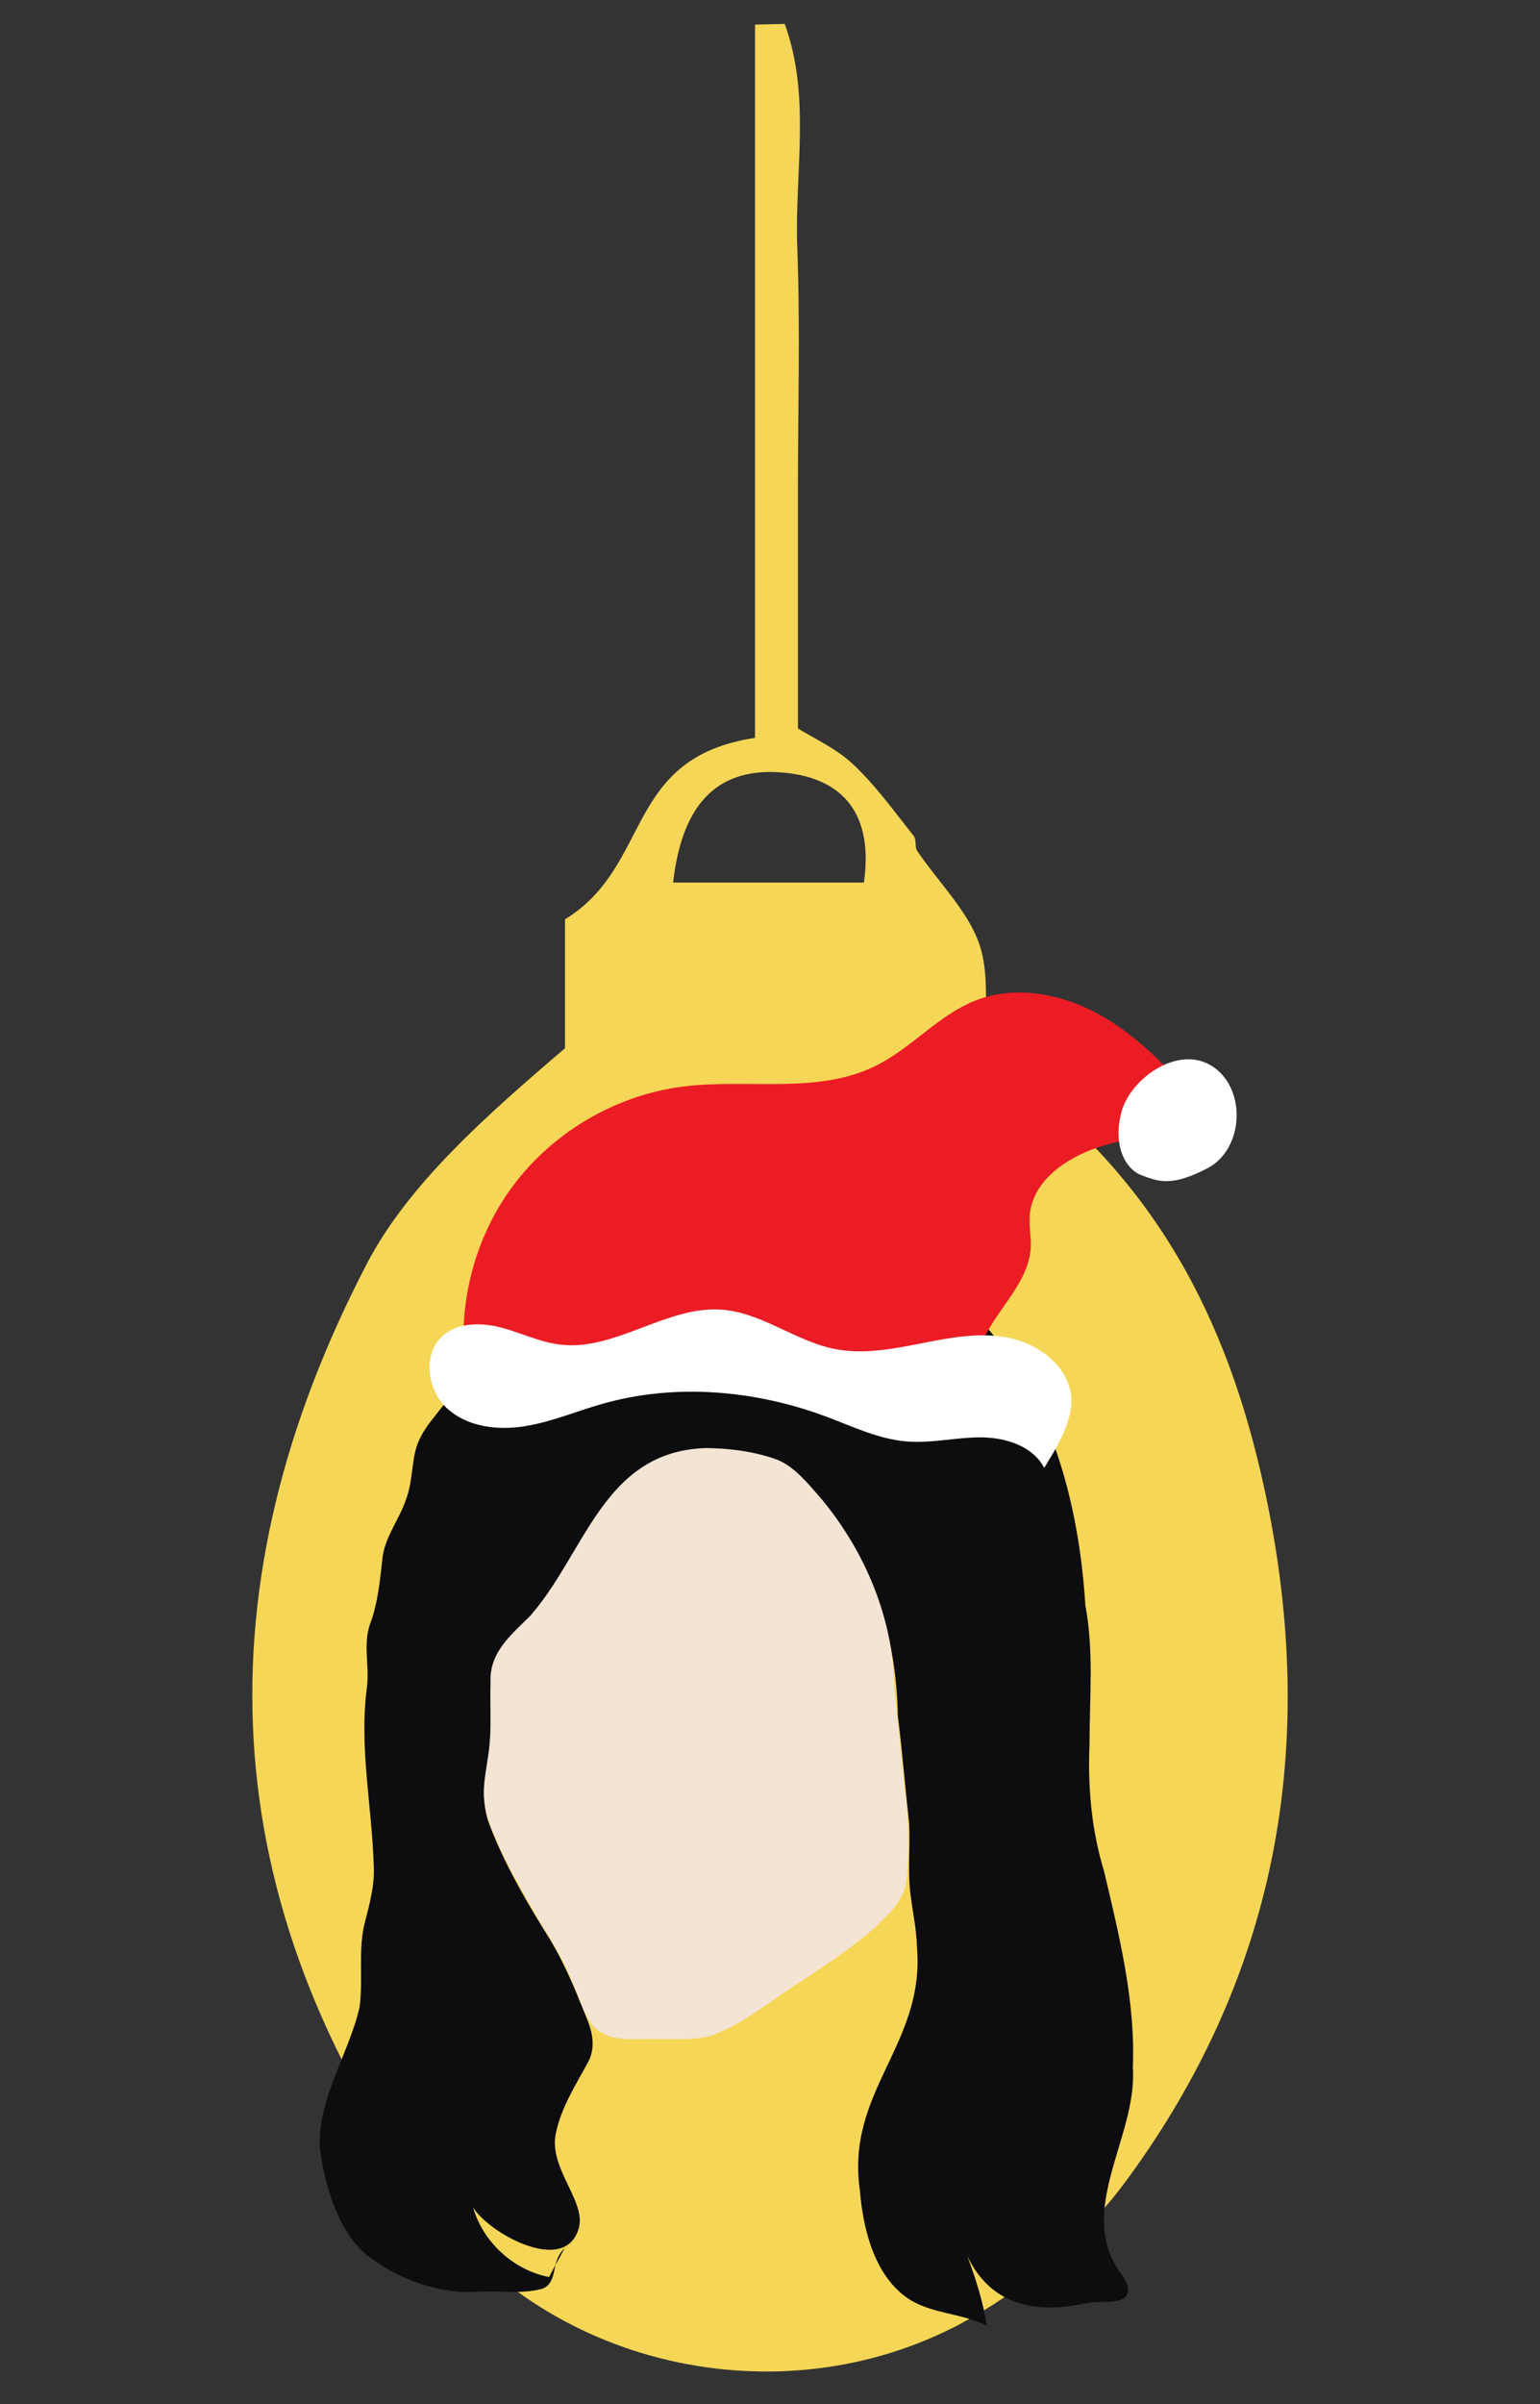 <?xml version="1.0" encoding="UTF-8"?>
<svg id="Layer_4" data-name="Layer 4" xmlns="http://www.w3.org/2000/svg" width="100" height="156" viewBox="0 0 100 156">
  <rect x="0" y="0" width="100" height="156" fill="#333333" stroke="none"/>
  <defs>
    <style>
      .cls-1 {
        fill: #f3e4d4;
      }

      .cls-2 {
        fill: #fff;
      }

      .cls-3 {
        fill: #f6d656;
      }

      .cls-4 {
        fill: #0d0c0f;
      }

      .cls-5 {
        fill: #ec1c24;
      }
    </style>
  </defs>
  <path class="cls-3" d="M43.711,57.272h12.386c.621-4.333-1.242-6.76-5.181-7.132-4.126-.391-6.609,1.79-7.205,7.132M36.687,59.657c5.702-3.493,3.782-10.476,12.341-11.777V1.597c.643-.016,1.286-.031,1.928-.046,1.721,4.724.633,9.672.815,14.504.196,5.204.044,10.417.044,15.626v15.59c.935.589,2.497,1.299,3.577,2.319,1.505,1.42,2.67,3.062,3.927,4.636.216.271.053.719.25,1.009,1.349,1.983,3.236,3.839,3.993,5.945.753,2.098.294,4.448.572,6.672.076.609.761,1.268,1.383,1.724,10.267,7.514,14.569,17.275,16.729,27.708,3.21,15.504,1.024,30.484-9.147,44.271-2.48,3.361-6.029,6.577-10.026,8.855-11.772,6.712-27.31,3.433-35.11-7.332-14.318-19.762-14.951-40.324-4.145-61.064,2.694-5.171,7.728-9.599,12.869-13.991v-8.366Z"/>
  <g>
    <g>
      <path class="cls-4" d="M36.682,145.857c-.119.13-.232.265-.327.412-.5.77-.219,1.899-1.127,2.245-1.439.416-3.073.059-4.564.226-2.431.04-4.913-.908-6.85-2.408-1.889-1.565-2.775-4.668-3.046-7.001-.137-3.156,1.916-6.138,2.58-9.081.255-1.836-.124-3.772.358-5.552.307-1.199.638-2.405.562-3.656-.118-3.895-.965-7.7-.434-11.609.162-1.362-.269-2.731.2-4.061.527-1.391.648-2.921.818-4.401.211-1.338,1.07-2.367,1.508-3.651.47-1.255.351-2.566.758-3.635.54-1.413,1.824-2.385,2.486-3.748,2.094-3.059,4.965-5.757,8.434-7.201.582-.237,1.164-.465,1.731-.735,1.992-1.14,4.232-1.434,6.533-1.531,2.431-.119,4.579.75,6.686,1.882.905.426,1.886.524,2.869.445,3.122-.379,6.386.803,8.287,3.412,4.239,4.961,5.93,11.571,6.334,17.958.557,2.966.272,5.983.27,9.006-.117,2.825.126,5.571.947,8.267.982,4.177,2.04,8.374,1.866,12.721.322,4.538-3.866,9.399-.66,13.523.284.433.579,1.075.09,1.444-.509.374-1.698.163-2.439.327-3.118.692-6.165.265-7.745-3.07.545,1.464,1.04,2.995,1.268,4.539-1.811-.926-3.881-.72-5.495-2.059-1.879-1.558-2.54-4.332-2.735-6.641l-.006-.07c-.944-6.451,4.236-9.468,3.705-15.795-.024-1.083-.251-2.147-.393-3.218-.24-1.595-.029-3.223-.117-4.831-.256-2.325-.441-4.651-.732-6.971-.107-5.856-2.072-11.363-6.364-15.452-.965-.956-2.284-1.317-3.595-1.484-2.661-.557-5.553-.103-7.576,1.79-2.799,2.386-3.846,6.153-6.273,8.799-3.793,3.117-2.208,4.889-2.775,9.061-.234,1.429-.488,2.917.05,4.31.91,2.414,2.213,4.683,3.555,6.868,1.165,1.775,1.981,3.729,2.755,5.696.386.892.598,1.874.157,2.793-.816,1.527-1.809,3.034-2.151,4.758-.443,2.234,1.962,4.353,1.507,6.075-.836,3.166-5.859.358-6.875-1.316.645,2.257,2.628,4.075,4.932,4.523"/>
      <path class="cls-1" d="M58.635,122.848c-.202.498-.536.943-.917,1.338-1.607,1.702-3.651,3.009-5.587,4.319-1.905,1.172-3.697,2.74-5.834,3.558-1.165.369-2.439.235-3.727.262-1.203-.045-2.566.197-3.625-.49-.801-.516-1.146-1.642-1.546-2.637-.367-.967-.81-1.903-1.326-2.799-1.48-2.486-3.018-4.955-4.121-7.649-.367-.88-.593-1.817-.524-2.776.04-.696.183-1.393.278-2.085.24-1.581.119-3.188.146-4.769-.064-1.887,1.298-2.999,2.574-4.259,3.617-4.125,4.742-10.674,11.404-10.894,1.529.011,3.215.227,4.662.765,1.15.484,2.011,1.579,2.882,2.578,2.784,3.363,4.634,7.705,4.689,12.127.217,2.236.474,4.465.685,6.704.269,1.644.264,3.325.2,4.979-.019.568-.087,1.156-.29,1.669l-.023.058Z"/>
    </g>
    <path class="cls-5" d="M30.462,90.181c-.966-4.409.004-9.206,2.606-12.893,2.602-3.688,6.796-6.209,11.273-6.778,4.207-.534,8.748.533,12.545-1.356,2.32-1.154,4.072-3.304,6.488-4.24,2.752-1.067,5.94-.346,8.465,1.182s4.517,3.779,6.467,5.994c-1.904,1.382-4.384,1.586-6.642,2.248s-4.636,2.213-4.8,4.56c-.047.678.101,1.358.068,2.037-.101,2.049-1.769,3.619-2.774,5.408-1.005,1.788-.906,4.706,1.089,5.186-10.903-2.173-22.126-2.731-34.785-1.347Z"/>
    <path class="cls-2" d="M67.807,95.255c-.739-1.424-2.518-1.978-4.123-1.982s-3.201.397-4.8.267c-1.815-.147-3.495-.962-5.2-1.6-4.631-1.734-9.806-2.194-14.563-.844-1.701.483-3.346,1.191-5.093,1.462s-3.69.032-4.994-1.162c-1.304-1.194-1.611-3.517-.297-4.7.993-.893,2.511-.885,3.803-.548s2.517.951,3.843,1.108c3.6.426,6.915-2.557,10.529-2.266,2.572.207,4.745,2.038,7.275,2.545,1.849.37,3.758.009,5.608-.356s3.754-.737,5.608-.388,3.668,1.599,4.096,3.436-1.109,4.03-1.693,5.028Z"/>
    <path class="cls-2" d="M74.131,76.266c-1.076-.401-1.879-1.952-1.308-4.109s3.685-4.408,5.912-2.957c2.227,1.451,2.04,5.371-.316,6.603-2.356,1.232-3.212.864-4.289.462Z"/>
  </g>
</svg>